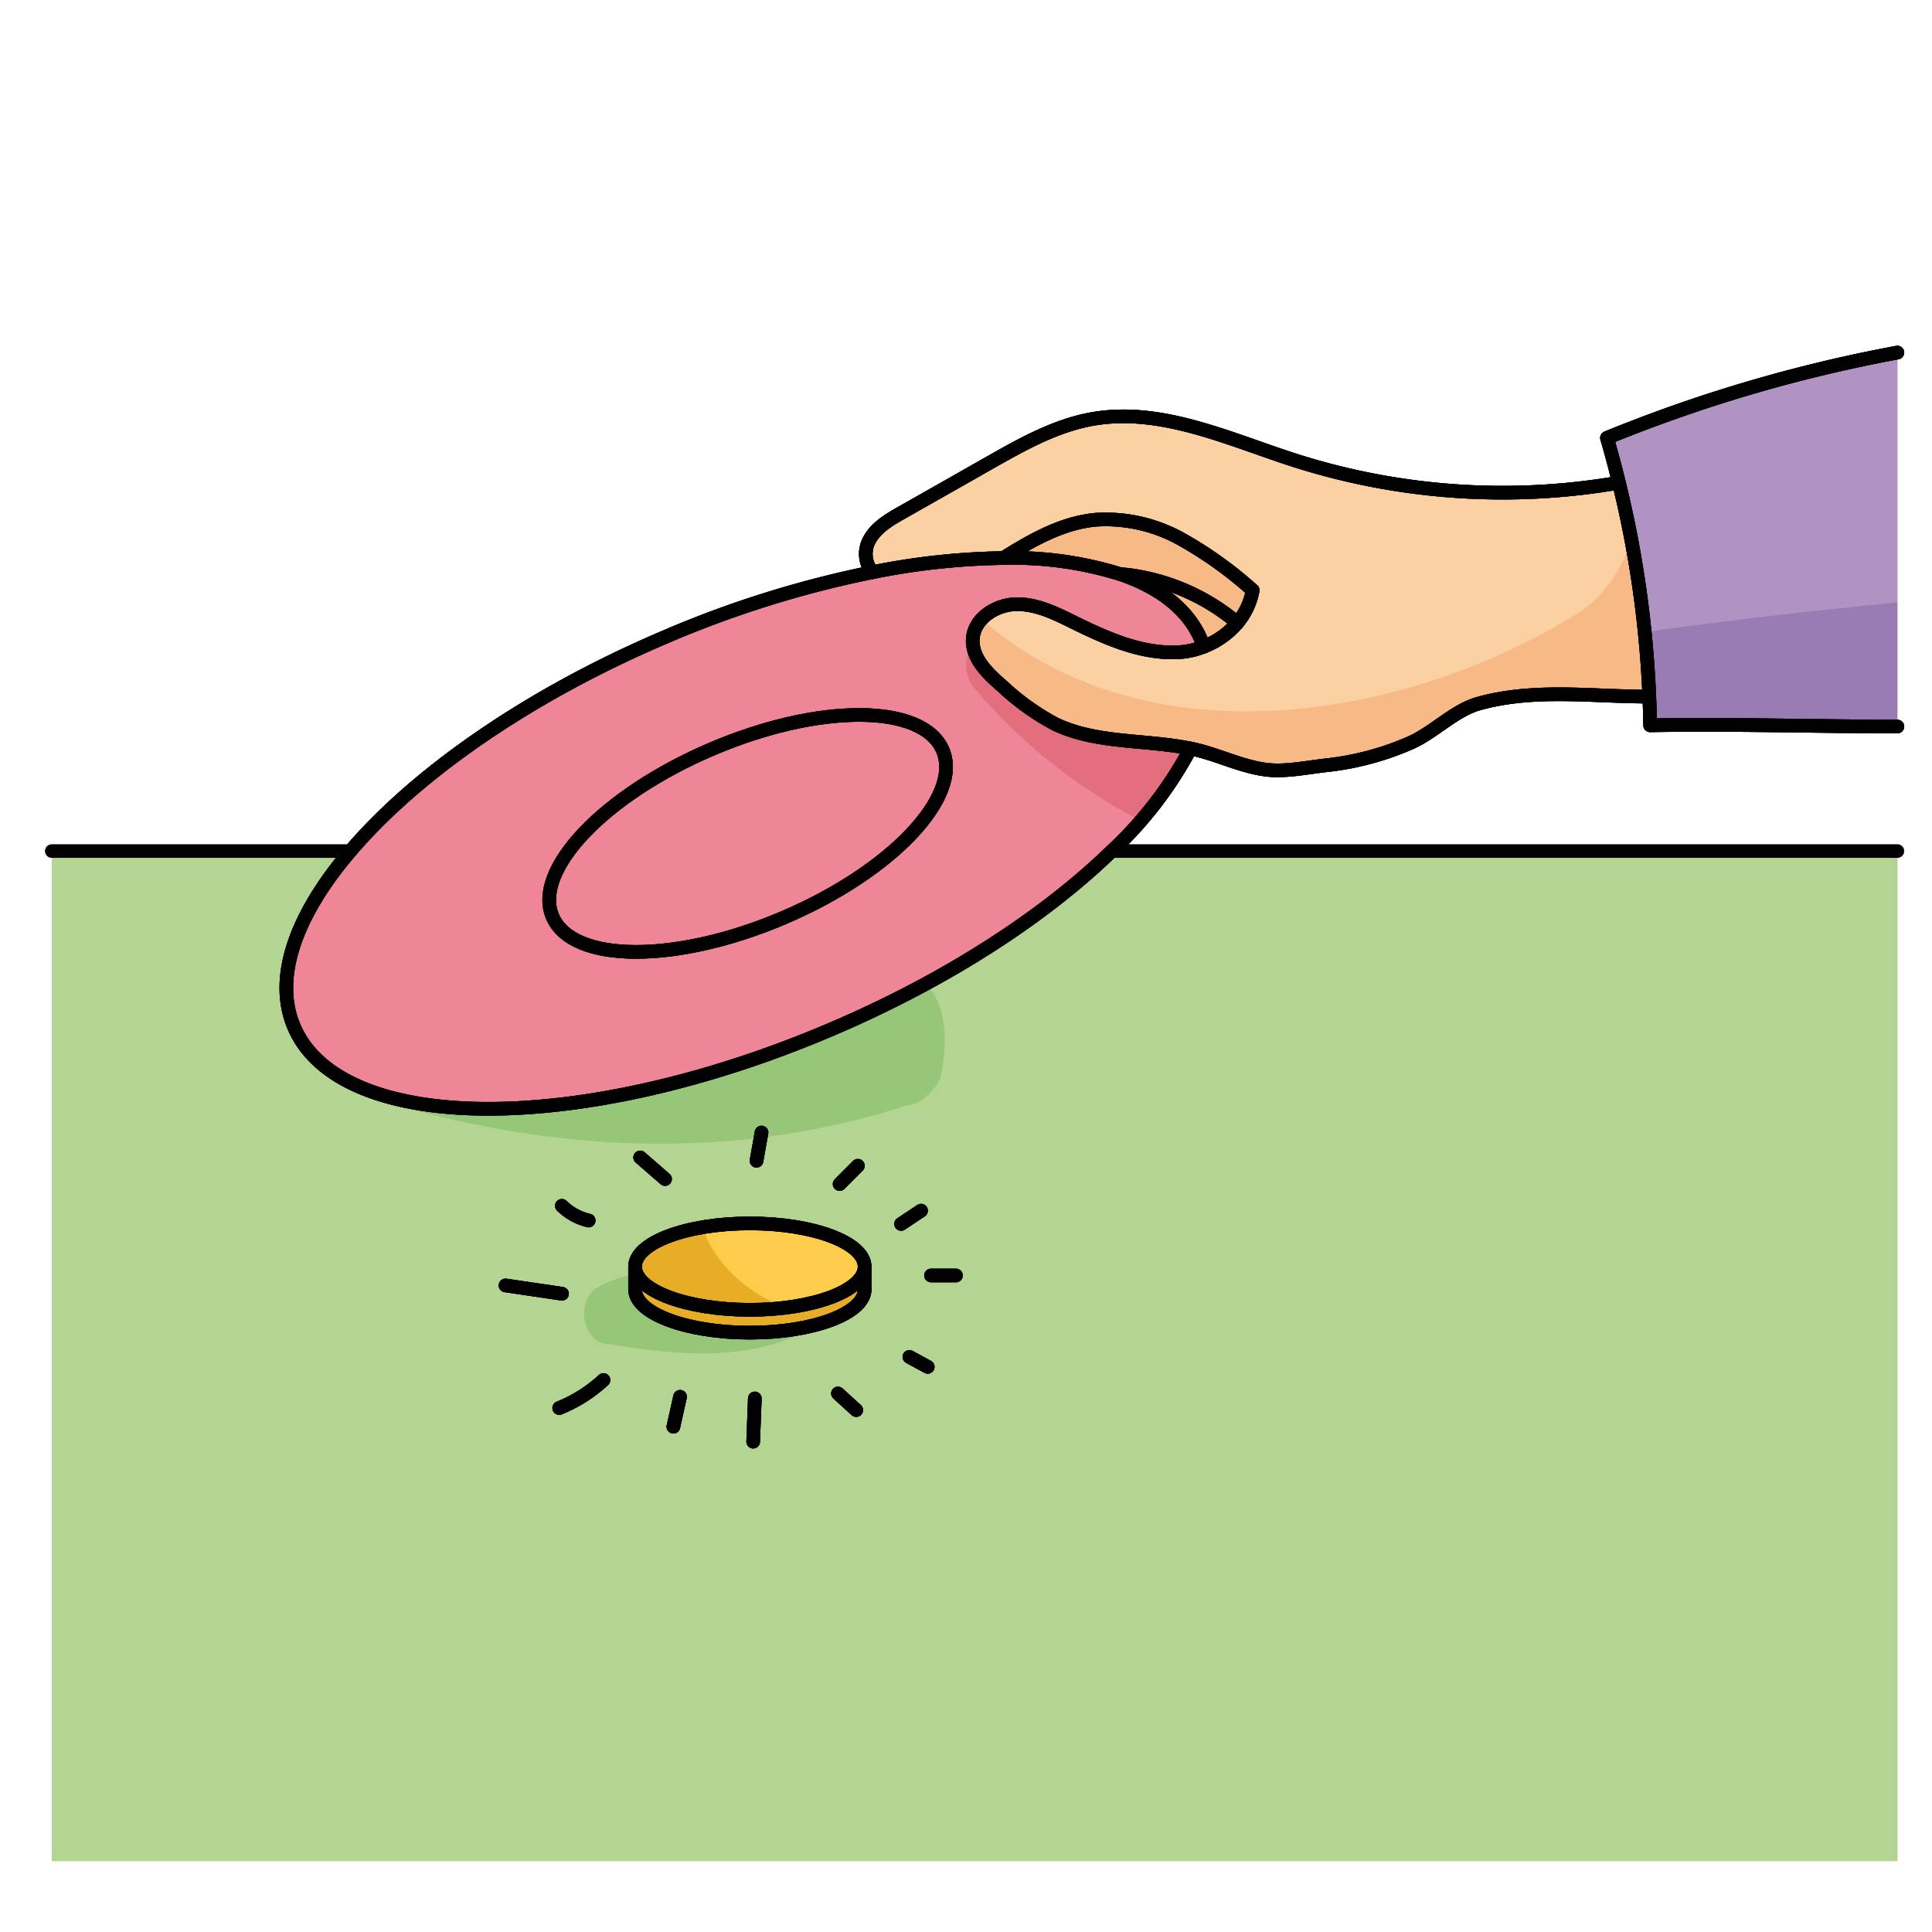 <svg id="Layer_1" data-name="Layer 1" xmlns="http://www.w3.org/2000/svg" width="100mm" height="100mm" viewBox="0 0 283.465 283.465">
  <g>
    <g>
      <g>
        <path d="M181.548,91.389a12.285,12.285,0,0,1-4.93,3.49c-.12-.33-.24-.66-.38-.99-1.89-4.43-6.01-7.64-11.76-9.62.41.01.83.05,1.23.1A30.905,30.905,0,0,1,181.548,91.389Z" fill="#f7b985"/>
        <path d="M183.8,86.609a10.282,10.282,0,0,1-2.25,4.78,30.905,30.905,0,0,0-15.84-7.02c-.4-.05-.82-.09-1.23-.1h-.02a52.721,52.721,0,0,0-17.26-2.39c4.21-2.64,8.64-5.16,13.55-5.62a22.719,22.719,0,0,1,12.51,2.81A58.2,58.2,0,0,1,183.8,86.609Z" fill="#f7b985"/>
        <path d="M278.388,51.729V106.6c-12.1-.01-24.14-.39-36.28-.18-.02-1.41-.06-2.81-.12-4.21a159.092,159.092,0,0,0-4.46-31.39c-.53-2.2-1.12-4.39-1.75-6.57A217.43,217.43,0,0,1,278.388,51.729Z" fill="#b092c3"/>
        <path d="M278.388,124.869v148.19H7.6V124.869h43.81c-8.01,9.38-11.34,18.59-8.26,25.8,6.77,15.88,42.06,16.04,78.81.36,16.99-7.24,31.32-16.61,41.15-26.16Zm-151.53,64.32v-3.35c0-3.5-7.54-6.34-16.84-6.34s-16.84,2.84-16.84,6.34v3.35c0,3.5,7.54,6.34,16.84,6.34S126.858,192.689,126.858,189.189Z" fill="#b4d491"/>
        <path d="M241.988,102.209c-8.44.01-16.87-1.27-25.1,1.04-3.52,1-6.51,4.23-9.99,5.76a42,42,0,0,1-12.19,3.26c-2.78.3-6,.99-8.76.68-3.65-.41-7.18-2.22-10.77-3.02-.17-.04-.34-.07-.51-.1-6.64-1.37-13.79-.68-19.88-3.61a36.43,36.43,0,0,1-7.81-5.62c-2.14-1.84-4.47-4.13-4.24-6.94.24-2.97,3.42-4.97,6.4-5.01s5.75,1.34,8.41,2.66c4.74,2.33,9.77,4.58,15.05,4.4a11.969,11.969,0,0,0,4.02-.83,12.285,12.285,0,0,0,4.93-3.49,10.282,10.282,0,0,0,2.25-4.78,58.2,58.2,0,0,0-10.54-7.54,22.719,22.719,0,0,0-12.51-2.81c-4.91.46-9.34,2.98-13.55,5.62h-.01a104,104,0,0,0-19.2,2.08,4.252,4.252,0,0,1-.43-4.73c.99-1.84,2.9-2.97,4.72-4q6.465-3.66,12.92-7.33c4.81-2.73,9.74-5.5,15.18-6.44,10.01-1.72,19.85,2.94,29.52,6.06a100.263,100.263,0,0,0,47.63,3.3A159.092,159.092,0,0,1,241.988,102.209Z" fill="#fbd0a3"/>
        <path d="M176.238,93.889c.14.33.26.66.38.99a11.969,11.969,0,0,1-4.02.83c-5.28.18-10.31-2.07-15.05-4.4-2.66-1.32-5.44-2.7-8.41-2.66s-6.16,2.04-6.4,5.01c-.23,2.81,2.1,5.1,4.24,6.94a36.43,36.43,0,0,0,7.81,5.62c6.09,2.93,13.24,2.24,19.88,3.61a57.094,57.094,0,0,1-11.56,15.04c-9.83,9.55-24.16,18.92-41.15,26.16-36.75,15.68-72.04,15.52-78.81-.36-3.08-7.21.25-16.42,8.26-25.8,9.61-11.27,25.96-22.78,46.02-31.34a154.3,154.3,0,0,1,30.56-9.57,104,104,0,0,1,19.2-2.08h.01a52.721,52.721,0,0,1,17.26,2.39h.02C170.228,86.249,174.348,89.459,176.238,93.889Zm-61.27,40.76c15.81-6.74,26.27-17.75,23.35-24.58s-18.09-6.9-33.9-.16-26.27,17.75-23.35,24.58S99.158,141.4,114.968,134.649Z" fill="#ee8697"/>
        <path d="M138.318,110.069c2.92,6.83-7.54,17.84-23.35,24.58s-30.99,6.68-33.9-.16,7.54-17.83,23.35-24.58S135.408,103.239,138.318,110.069Z" fill="#ee8697"/>
        <path d="M126.858,185.839v3.35c0,3.5-7.54,6.34-16.84,6.34s-16.84-2.84-16.84-6.34v-3.35c0,3.5,7.54,6.34,16.84,6.34S126.858,189.339,126.858,185.839Z" fill="#e8ad27"/>
        <ellipse cx="110.018" cy="185.839" rx="16.84" ry="6.34" fill="#fecc4b"/>
      </g>
      <g>
        <g>
          <path d="M181.548,91.389a12.285,12.285,0,0,1-4.93,3.49c-.12-.33-.24-.66-.38-.99-1.89-4.43-6.01-7.64-11.76-9.62.41.01.83.05,1.23.1A30.905,30.905,0,0,1,181.548,91.389Z" fill="#f7b985"/>
          <path d="M183.8,86.609a10.282,10.282,0,0,1-2.25,4.78,30.905,30.905,0,0,0-15.84-7.02c-.4-.05-.82-.09-1.23-.1h-.02a52.721,52.721,0,0,0-17.26-2.39c4.21-2.64,8.64-5.16,13.55-5.62a22.719,22.719,0,0,1,12.51,2.81A58.2,58.2,0,0,1,183.8,86.609Z" fill="#f7b985"/>
          <path d="M278.388,51.729a217.421,217.421,0,0,0-42.609,12.52c.629,2.18,1.219,4.37,1.75,6.57A158.8,158.8,0,0,1,241.3,92.744c12.362-1.753,24.725-3.135,37.087-4.375Z" fill="#b092c3"/>
          <path d="M241.3,92.744c.319,3.147.556,6.3.687,9.465.061,1.4.1,2.8.121,4.21,12.139-.21,24.179.17,36.279.18V88.369C266.026,89.609,253.663,90.991,241.3,92.744Z" fill="#9a7cb5"/>
          <path d="M93.178,189.189V186.9a17.774,17.774,0,0,0-6.02,2.285c-3,3-1,8,2,8,10.851,1.809,21.7,2.775,31.07-2.967a37.688,37.688,0,0,1-10.21,1.307C100.718,195.529,93.178,192.689,93.178,189.189Z" fill="#96c678"/>
          <path d="M133.158,162.189c2,0,5-3,5-5,.778-3.887.934-9.575-2.316-12.86-4.384,2.376-9.02,4.627-13.884,6.7C95.86,162.164,70.509,165.3,55.575,160.5a7.188,7.188,0,0,0,2.583,1.686C83.158,169.189,108.158,170.189,133.158,162.189Z" fill="#96c678"/>
          <path d="M163.109,124.869a124.77,124.77,0,0,1-27.267,19.46c3.25,3.285,3.094,8.973,2.316,12.86,0,2-3,5-5,5-25,8-50,7-75,0a7.188,7.188,0,0,1-2.583-1.686c-6.094-1.959-10.464-5.231-12.426-9.834-3.08-7.21.25-16.42,8.259-25.8H7.6v148.19h270.79V124.869Zm-36.25,64.32c0,2.054-2.608,3.874-6.631,5.033-9.373,5.742-20.219,4.776-31.07,2.967-3,0-5-5-2-8a17.774,17.774,0,0,1,6.02-2.285v-1.065c0-3.5,7.54-6.34,16.84-6.34s16.841,2.84,16.841,6.34Z" fill="#b4d491"/>
          <path d="M231.158,90.189c4.2-2.518,6.628-6.446,8.189-10.969q-.8-4.222-1.818-8.4a100.262,100.262,0,0,1-47.63-3.3c-9.671-3.12-19.511-7.78-29.521-6.06-5.439.94-10.369,3.71-15.18,6.44q-6.465,3.675-12.919,7.33c-1.821,1.03-3.73,2.16-4.721,4a4.254,4.254,0,0,0,.43,4.73,104.006,104.006,0,0,1,19.2-2.08h.009c4.21-2.64,8.641-5.16,13.55-5.62a22.724,22.724,0,0,1,12.511,2.81,58.272,58.272,0,0,1,10.54,7.54,10.3,10.3,0,0,1-2.25,4.78,12.288,12.288,0,0,1-4.931,3.49,11.969,11.969,0,0,1-4.02.83c-5.279.18-10.31-2.07-15.049-4.4-2.661-1.32-5.44-2.7-8.411-2.66a7.274,7.274,0,0,0-5.127,2.214C168.126,111.867,205.815,105.785,231.158,90.189Z" fill="#fbd0a3"/>
          <path d="M231.158,90.189c-25.343,15.6-63.032,21.678-87.147.674a4.675,4.675,0,0,0-1.273,2.8c-.229,2.81,2.1,5.1,4.24,6.94a36.43,36.43,0,0,0,7.81,5.62c6.09,2.93,13.241,2.24,19.88,3.61.171.03.341.06.51.1,3.59.8,7.121,2.61,10.77,3.02,2.76.31,5.98-.38,8.76-.68a42,42,0,0,0,12.191-3.26c3.479-1.53,6.469-4.76,9.989-5.76,8.23-2.31,16.661-1.03,25.1-1.04a159.339,159.339,0,0,0-2.641-22.989C237.786,83.743,235.355,87.671,231.158,90.189Z" fill="#f7b985"/>
          <path d="M143.158,101.189a5.272,5.272,0,0,1-.4-6.65,4.686,4.686,0,0,1-.017-.88c.24-2.97,3.42-4.97,6.4-5.01s5.75,1.34,8.411,2.66c4.739,2.33,9.77,4.58,15.049,4.4a11.969,11.969,0,0,0,4.02-.83c-.12-.33-.24-.66-.38-.99-1.89-4.43-6.01-7.64-11.76-9.62h-.02a52.717,52.717,0,0,0-17.26-2.39h-.009a104.006,104.006,0,0,0-19.2,2.08,154.3,154.3,0,0,0-30.56,9.57c-20.06,8.56-36.41,20.07-46.02,31.34-8.009,9.38-11.339,18.59-8.259,25.8,6.769,15.88,42.059,16.04,78.809.36,16.99-7.24,31.321-16.61,41.151-26.16,1.529-1.486,2.935-2.976,4.24-4.463A79.864,79.864,0,0,1,143.158,101.189Zm-28.19,33.46c-15.81,6.75-30.99,6.68-33.9-.16s7.54-17.83,23.349-24.58,30.99-6.67,33.9.16S130.779,127.909,114.968,134.649Z" fill="#ee8697"/>
          <path d="M154.788,106.219a36.43,36.43,0,0,1-7.81-5.62c-1.911-1.644-3.969-3.648-4.223-6.06a5.272,5.272,0,0,0,.4,6.65,79.864,79.864,0,0,0,24.191,19.217,50.1,50.1,0,0,0,7.319-10.577C168.029,108.459,160.878,109.149,154.788,106.219Z" fill="#e26e7e"/>
          <path d="M138.318,110.069c2.92,6.83-7.54,17.84-23.35,24.58s-30.99,6.68-33.9-.16,7.54-17.83,23.35-24.58S135.408,103.239,138.318,110.069Z" fill="#ee8697"/>
          <path d="M126.858,185.839v3.35c0,3.5-7.54,6.34-16.84,6.34s-16.84-2.84-16.84-6.34v-3.35c0,3.5,7.54,6.34,16.84,6.34S126.858,189.339,126.858,185.839Z" fill="#e8ad27"/>
          <path d="M103.029,180.076c-5.807,1-9.851,3.2-9.851,5.763,0,3.5,7.54,6.34,16.84,6.34a42.946,42.946,0,0,0,5.314-.327C109.828,189.732,105.247,185.917,103.029,180.076Z" fill="#e8ad27"/>
          <path d="M126.859,185.839c0-3.5-7.54-6.34-16.841-6.34a41.44,41.44,0,0,0-6.989.577c2.218,5.841,6.8,9.656,12.3,11.776C122.026,191.013,126.859,188.639,126.859,185.839Z" fill="#fecc4b"/>
        </g>
        <g>
          <path d="M147.188,81.879a104,104,0,0,0-19.2,2.08,154.3,154.3,0,0,0-30.56,9.57c-20.06,8.56-36.41,20.07-46.02,31.34-8.01,9.38-11.34,18.59-8.26,25.8,6.77,15.88,42.06,16.04,78.81.36,16.99-7.24,31.32-16.61,41.15-26.16a57.094,57.094,0,0,0,11.56-15.04" fill="none" stroke="#010101" stroke-linecap="round" stroke-linejoin="round" stroke-width="2"/>
          <path d="M164.458,84.269a52.721,52.721,0,0,0-17.26-2.39" fill="none" stroke="#010101" stroke-linecap="round" stroke-linejoin="round" stroke-width="2"/>
          <path d="M176.618,94.879c-.12-.33-.24-.66-.38-.99-1.89-4.43-6.01-7.64-11.76-9.62" fill="none" stroke="#010101" stroke-linecap="round" stroke-linejoin="round" stroke-width="2"/>
          <path d="M138.318,110.069c2.92,6.83-7.54,17.84-23.35,24.58s-30.99,6.68-33.9-.16,7.54-17.83,23.35-24.58S135.408,103.239,138.318,110.069Z" fill="none" stroke="#010101" stroke-linecap="round" stroke-linejoin="round" stroke-width="2"/>
          <ellipse cx="110.018" cy="185.839" rx="16.84" ry="6.34" fill="none" stroke="#010101" stroke-linecap="round" stroke-linejoin="round" stroke-width="2"/>
          <path d="M93.178,189.189c0,3.5,7.54,6.34,16.84,6.34s16.84-2.84,16.84-6.34" fill="none" stroke="#010101" stroke-linecap="round" stroke-linejoin="round" stroke-width="2"/>
          <line x1="93.178" y1="189.189" x2="93.178" y2="185.839" fill="none" stroke="#010101" stroke-linecap="round" stroke-linejoin="round" stroke-width="2"/>
          <line x1="126.858" y1="189.189" x2="126.858" y2="185.839" fill="none" stroke="#010101" stroke-linecap="round" stroke-linejoin="round" stroke-width="2"/>
          <path d="M278.388,51.729a217.43,217.43,0,0,0-42.61,12.52c.63,2.18,1.22,4.37,1.75,6.57a159.092,159.092,0,0,1,4.46,31.39c.06,1.4.1,2.8.12,4.21,12.14-.21,24.18.17,36.28.18" fill="none" stroke="#010101" stroke-linecap="round" stroke-linejoin="round" stroke-width="2"/>
          <path d="M127.988,83.959a4.252,4.252,0,0,1-.43-4.73c.99-1.84,2.9-2.97,4.72-4q6.465-3.66,12.92-7.33c4.81-2.73,9.74-5.5,15.18-6.44,10.01-1.72,19.85,2.94,29.52,6.06a100.263,100.263,0,0,0,47.63,3.3" fill="none" stroke="#010101" stroke-linecap="round" stroke-linejoin="round" stroke-width="2"/>
          <path d="M147.188,81.879h.01c4.21-2.64,8.64-5.16,13.55-5.62a22.719,22.719,0,0,1,12.51,2.81,58.2,58.2,0,0,1,10.54,7.54,10.282,10.282,0,0,1-2.25,4.78,12.285,12.285,0,0,1-4.93,3.49,11.969,11.969,0,0,1-4.02.83c-5.28.18-10.31-2.07-15.05-4.4-2.66-1.32-5.44-2.7-8.41-2.66s-6.16,2.04-6.4,5.01c-.23,2.81,2.1,5.1,4.24,6.94a36.43,36.43,0,0,0,7.81,5.62c6.09,2.93,13.24,2.24,19.88,3.61.17.03.34.06.51.1,3.59.8,7.12,2.61,10.77,3.02,2.76.31,5.98-.38,8.76-.68a42,42,0,0,0,12.19-3.26c3.48-1.53,6.47-4.76,9.99-5.76,8.23-2.31,16.66-1.03,25.1-1.04" fill="none" stroke="#010101" stroke-linecap="round" stroke-linejoin="round" stroke-width="2"/>
          <path d="M164.458,84.269h.02c.41.01.83.05,1.23.1a30.905,30.905,0,0,1,15.84,7.02" fill="none" stroke="#010101" stroke-linecap="round" stroke-linejoin="round" stroke-width="2"/>
          <path d="M111,170.309c.24-1.38.48-2.76.73-4.14" fill="none" stroke="#010101" stroke-linecap="round" stroke-linejoin="round" stroke-width="2"/>
          <path d="M123.188,173.729c.89-.9,1.79-1.79,2.68-2.69" fill="none" stroke="#010101" stroke-linecap="round" stroke-linejoin="round" stroke-width="2"/>
          <path d="M93.928,169.819c1.22,1.06,2.43,2.12,3.65,3.17" fill="none" stroke="#010101" stroke-linecap="round" stroke-linejoin="round" stroke-width="2"/>
          <path d="M74.168,188.6c2.77.41,5.53.81,8.29,1.22" fill="none" stroke="#010101" stroke-linecap="round" stroke-linejoin="round" stroke-width="2"/>
          <path d="M136.6,187.139h3.66" fill="none" stroke="#010101" stroke-linecap="round" stroke-linejoin="round" stroke-width="2"/>
          <path d="M133.428,199.089c.9.49,1.79.97,2.69,1.46" fill="none" stroke="#010101" stroke-linecap="round" stroke-linejoin="round" stroke-width="2"/>
          <path d="M110.748,205.179q-.12,3.18-.24,6.34" fill="none" stroke="#010101" stroke-linecap="round" stroke-linejoin="round" stroke-width="2"/>
          <path d="M82.048,206.589a21.215,21.215,0,0,0,6.49-4.11" fill="none" stroke="#010101" stroke-linecap="round" stroke-linejoin="round" stroke-width="2"/>
          <path d="M122.948,204.449c.89.82,1.78,1.63,2.68,2.44" fill="none" stroke="#010101" stroke-linecap="round" stroke-linejoin="round" stroke-width="2"/>
          <path d="M99.778,204.939c-.33,1.46-.65,2.93-.98,4.39" fill="none" stroke="#010101" stroke-linecap="round" stroke-linejoin="round" stroke-width="2"/>
          <path d="M132.208,179.579c.98-.65,1.95-1.3,2.93-1.95" fill="none" stroke="#010101" stroke-linecap="round" stroke-linejoin="round" stroke-width="2"/>
          <path d="M82.438,176.919a8.427,8.427,0,0,0,3.93,2.16" fill="none" stroke="#010101" stroke-linecap="round" stroke-linejoin="round" stroke-width="2"/>
        </g>
      </g>
      <g>
        <path d="M147.188,81.879a104,104,0,0,0-19.2,2.08,154.3,154.3,0,0,0-30.56,9.57c-20.06,8.56-36.41,20.07-46.02,31.34-8.01,9.38-11.34,18.59-8.26,25.8,6.77,15.88,42.06,16.04,78.81.36,16.99-7.24,31.32-16.61,41.15-26.16a57.094,57.094,0,0,0,11.56-15.04" fill="none" stroke="#010101" stroke-linecap="round" stroke-linejoin="round" stroke-width="2"/>
        <path d="M164.458,84.269a52.721,52.721,0,0,0-17.26-2.39" fill="none" stroke="#010101" stroke-linecap="round" stroke-linejoin="round" stroke-width="2"/>
        <path d="M176.618,94.879c-.12-.33-.24-.66-.38-.99-1.89-4.43-6.01-7.64-11.76-9.62" fill="none" stroke="#010101" stroke-linecap="round" stroke-linejoin="round" stroke-width="2"/>
        <path d="M138.318,110.069c2.92,6.83-7.54,17.84-23.35,24.58s-30.99,6.68-33.9-.16,7.54-17.83,23.35-24.58S135.408,103.239,138.318,110.069Z" fill="none" stroke="#010101" stroke-linecap="round" stroke-linejoin="round" stroke-width="2"/>
        <ellipse cx="110.018" cy="185.839" rx="16.84" ry="6.34" fill="none" stroke="#010101" stroke-linecap="round" stroke-linejoin="round" stroke-width="2"/>
        <path d="M93.178,189.189c0,3.5,7.54,6.34,16.84,6.34s16.84-2.84,16.84-6.34" fill="none" stroke="#010101" stroke-linecap="round" stroke-linejoin="round" stroke-width="2"/>
        <line x1="93.178" y1="189.189" x2="93.178" y2="185.839" fill="none" stroke="#010101" stroke-linecap="round" stroke-linejoin="round" stroke-width="2"/>
        <line x1="126.858" y1="189.189" x2="126.858" y2="185.839" fill="none" stroke="#010101" stroke-linecap="round" stroke-linejoin="round" stroke-width="2"/>
        <path d="M278.388,51.729a217.43,217.43,0,0,0-42.61,12.52c.63,2.18,1.22,4.37,1.75,6.57a159.092,159.092,0,0,1,4.46,31.39c.06,1.4.1,2.8.12,4.21,12.14-.21,24.18.17,36.28.18" fill="none" stroke="#010101" stroke-linecap="round" stroke-linejoin="round" stroke-width="2"/>
        <path d="M127.988,83.959a4.252,4.252,0,0,1-.43-4.73c.99-1.84,2.9-2.97,4.72-4q6.465-3.66,12.92-7.33c4.81-2.73,9.74-5.5,15.18-6.44,10.01-1.72,19.85,2.94,29.52,6.06a100.263,100.263,0,0,0,47.63,3.3" fill="none" stroke="#010101" stroke-linecap="round" stroke-linejoin="round" stroke-width="2"/>
        <path d="M147.188,81.879h.01c4.21-2.64,8.64-5.16,13.55-5.62a22.719,22.719,0,0,1,12.51,2.81,58.2,58.2,0,0,1,10.54,7.54,10.282,10.282,0,0,1-2.25,4.78,12.285,12.285,0,0,1-4.93,3.49,11.969,11.969,0,0,1-4.02.83c-5.28.18-10.31-2.07-15.05-4.4-2.66-1.32-5.44-2.7-8.41-2.66s-6.16,2.04-6.4,5.01c-.23,2.81,2.1,5.1,4.24,6.94a36.43,36.43,0,0,0,7.81,5.62c6.09,2.93,13.24,2.24,19.88,3.61.17.03.34.06.51.1,3.59.8,7.12,2.61,10.77,3.02,2.76.31,5.98-.38,8.76-.68a42,42,0,0,0,12.19-3.26c3.48-1.53,6.47-4.76,9.99-5.76,8.23-2.31,16.66-1.03,25.1-1.04" fill="none" stroke="#010101" stroke-linecap="round" stroke-linejoin="round" stroke-width="2"/>
        <path d="M164.458,84.269h.02c.41.01.83.05,1.23.1a30.905,30.905,0,0,1,15.84,7.02" fill="none" stroke="#010101" stroke-linecap="round" stroke-linejoin="round" stroke-width="2"/>
        <path d="M111,170.309c.24-1.38.48-2.76.73-4.14" fill="none" stroke="#010101" stroke-linecap="round" stroke-linejoin="round" stroke-width="2"/>
        <path d="M123.188,173.729c.89-.9,1.79-1.79,2.68-2.69" fill="none" stroke="#010101" stroke-linecap="round" stroke-linejoin="round" stroke-width="2"/>
        <path d="M93.928,169.819c1.22,1.06,2.43,2.12,3.65,3.17" fill="none" stroke="#010101" stroke-linecap="round" stroke-linejoin="round" stroke-width="2"/>
        <path d="M74.168,188.6c2.77.41,5.53.81,8.29,1.22" fill="none" stroke="#010101" stroke-linecap="round" stroke-linejoin="round" stroke-width="2"/>
        <path d="M136.6,187.139h3.66" fill="none" stroke="#010101" stroke-linecap="round" stroke-linejoin="round" stroke-width="2"/>
        <path d="M133.428,199.089c.9.49,1.79.97,2.69,1.46" fill="none" stroke="#010101" stroke-linecap="round" stroke-linejoin="round" stroke-width="2"/>
        <path d="M110.748,205.179q-.12,3.18-.24,6.34" fill="none" stroke="#010101" stroke-linecap="round" stroke-linejoin="round" stroke-width="2"/>
        <path d="M82.048,206.589a21.215,21.215,0,0,0,6.49-4.11" fill="none" stroke="#010101" stroke-linecap="round" stroke-linejoin="round" stroke-width="2"/>
        <path d="M122.948,204.449c.89.82,1.78,1.63,2.68,2.44" fill="none" stroke="#010101" stroke-linecap="round" stroke-linejoin="round" stroke-width="2"/>
        <path d="M99.778,204.939c-.33,1.46-.65,2.93-.98,4.39" fill="none" stroke="#010101" stroke-linecap="round" stroke-linejoin="round" stroke-width="2"/>
        <path d="M132.208,179.579c.98-.65,1.95-1.3,2.93-1.95" fill="none" stroke="#010101" stroke-linecap="round" stroke-linejoin="round" stroke-width="2"/>
        <path d="M82.438,176.919a8.427,8.427,0,0,0,3.93,2.16" fill="none" stroke="#010101" stroke-linecap="round" stroke-linejoin="round" stroke-width="2"/>
      </g>
    </g>
    <line x1="7.598" y1="124.869" x2="51.408" y2="124.869" fill="none" stroke="#010101" stroke-linecap="round" stroke-linejoin="round" stroke-width="2"/>
    <line x1="278.388" y1="124.869" x2="163.108" y2="124.869" fill="none" stroke="#010101" stroke-linecap="round" stroke-linejoin="round" stroke-width="2"/>
    <path d="M176.618,94.879c-.12-.33-.24-.66-.38-.99-1.89-4.43-6.01-7.64-11.76-9.62h-.02a52.721,52.721,0,0,0-17.26-2.39h-.01a104,104,0,0,0-19.2,2.08,154.3,154.3,0,0,0-30.56,9.57c-20.06,8.56-36.41,20.07-46.02,31.34-8.01,9.38-11.34,18.59-8.26,25.8,6.77,15.88,42.06,16.04,78.81.36,16.99-7.24,31.32-16.61,41.15-26.16a57.094,57.094,0,0,0,11.56-15.04" fill="none" stroke="#010101" stroke-linecap="round" stroke-linejoin="round" stroke-width="2"/>
    <ellipse cx="109.693" cy="122.281" rx="31.124" ry="13.447" transform="translate(-39.183 52.846) rotate(-23.102)" fill="none" stroke="#010101" stroke-linecap="round" stroke-linejoin="round" stroke-width="2"/>
    <ellipse cx="110.02" cy="185.836" rx="16.84" ry="6.341" fill="none" stroke="#010101" stroke-linecap="round" stroke-linejoin="round" stroke-width="2"/>
    <path d="M93.178,189.189c0,3.5,7.54,6.34,16.84,6.34s16.84-2.84,16.84-6.34" fill="none" stroke="#010101" stroke-linecap="round" stroke-linejoin="round" stroke-width="2"/>
    <line x1="93.18" y1="189.189" x2="93.18" y2="185.836" fill="none" stroke="#010101" stroke-linecap="round" stroke-linejoin="round" stroke-width="2"/>
    <line x1="126.86" y1="189.189" x2="126.86" y2="185.836" fill="none" stroke="#010101" stroke-linecap="round" stroke-linejoin="round" stroke-width="2"/>
    <path d="M278.388,51.729a217.43,217.43,0,0,0-42.61,12.52c.63,2.18,1.22,4.37,1.75,6.57a159.092,159.092,0,0,1,4.46,31.39c.06,1.4.1,2.8.12,4.21,12.14-.21,24.18.17,36.28.18" fill="none" stroke="#010101" stroke-linecap="round" stroke-linejoin="round" stroke-width="2"/>
    <path d="M127.988,83.959a4.252,4.252,0,0,1-.43-4.73c.99-1.84,2.9-2.97,4.72-4q6.465-3.66,12.92-7.33c4.81-2.73,9.74-5.5,15.18-6.44,10.01-1.72,19.85,2.94,29.52,6.06a100.263,100.263,0,0,0,47.63,3.3" fill="none" stroke="#010101" stroke-linecap="round" stroke-linejoin="round" stroke-width="2"/>
    <path d="M147.188,81.879h.01c4.21-2.64,8.64-5.16,13.55-5.62a22.719,22.719,0,0,1,12.51,2.81,58.2,58.2,0,0,1,10.54,7.54,10.282,10.282,0,0,1-2.25,4.78,12.285,12.285,0,0,1-4.93,3.49,11.969,11.969,0,0,1-4.02.83c-5.28.18-10.31-2.07-15.05-4.4-2.66-1.32-5.44-2.7-8.41-2.66s-6.16,2.04-6.4,5.01c-.23,2.81,2.1,5.1,4.24,6.94a36.43,36.43,0,0,0,7.81,5.62c6.09,2.93,13.24,2.24,19.88,3.61.17.03.34.06.51.1,3.59.8,7.12,2.61,10.77,3.02,2.76.31,5.98-.38,8.76-.68a42,42,0,0,0,12.19-3.26c3.48-1.53,6.47-4.76,9.99-5.76,8.23-2.31,16.66-1.03,25.1-1.04" fill="none" stroke="#010101" stroke-linecap="round" stroke-linejoin="round" stroke-width="2"/>
    <path d="M164.458,84.269h.02c.41.01.83.05,1.23.1a30.905,30.905,0,0,1,15.84,7.02" fill="none" stroke="#010101" stroke-linecap="round" stroke-linejoin="round" stroke-width="2"/>
    <path d="M111,170.31l.732-4.146" fill="none" stroke="#010101" stroke-linecap="round" stroke-linejoin="round" stroke-width="2"/>
    <path d="M123.189,173.724l2.682-2.683" fill="none" stroke="#010101" stroke-linecap="round" stroke-linejoin="round" stroke-width="2"/>
    <path d="M93.924,169.822l3.658,3.17" fill="none" stroke="#010101" stroke-linecap="round" stroke-linejoin="round" stroke-width="2"/>
    <path d="M74.171,188.6l8.292,1.219" fill="none" stroke="#010101" stroke-linecap="round" stroke-linejoin="round" stroke-width="2"/>
    <path d="M136.6,187.137h3.659" fill="none" stroke="#010101" stroke-linecap="round" stroke-linejoin="round" stroke-width="2"/>
    <path d="M133.431,199.086l2.683,1.464" fill="none" stroke="#010101" stroke-linecap="round" stroke-linejoin="round" stroke-width="2"/>
    <path d="M110.751,205.183l-.244,6.341" fill="none" stroke="#010101" stroke-linecap="round" stroke-linejoin="round" stroke-width="2"/>
    <path d="M82.05,206.589a21.31,21.31,0,0,0,6.489-4.11" fill="none" stroke="#010101" stroke-linecap="round" stroke-linejoin="round" stroke-width="2"/>
    <path d="M122.945,204.452l2.682,2.438" fill="none" stroke="#010101" stroke-linecap="round" stroke-linejoin="round" stroke-width="2"/>
    <path d="M99.777,204.939l-.975,4.39" fill="none" stroke="#010101" stroke-linecap="round" stroke-linejoin="round" stroke-width="2"/>
    <path d="M132.212,179.577l2.926-1.951" fill="none" stroke="#010101" stroke-linecap="round" stroke-linejoin="round" stroke-width="2"/>
    <path d="M82.436,176.921a8.423,8.423,0,0,0,3.931,2.156" fill="none" stroke="#010101" stroke-linecap="round" stroke-linejoin="round" stroke-width="2"/>
  </g>
</svg>
